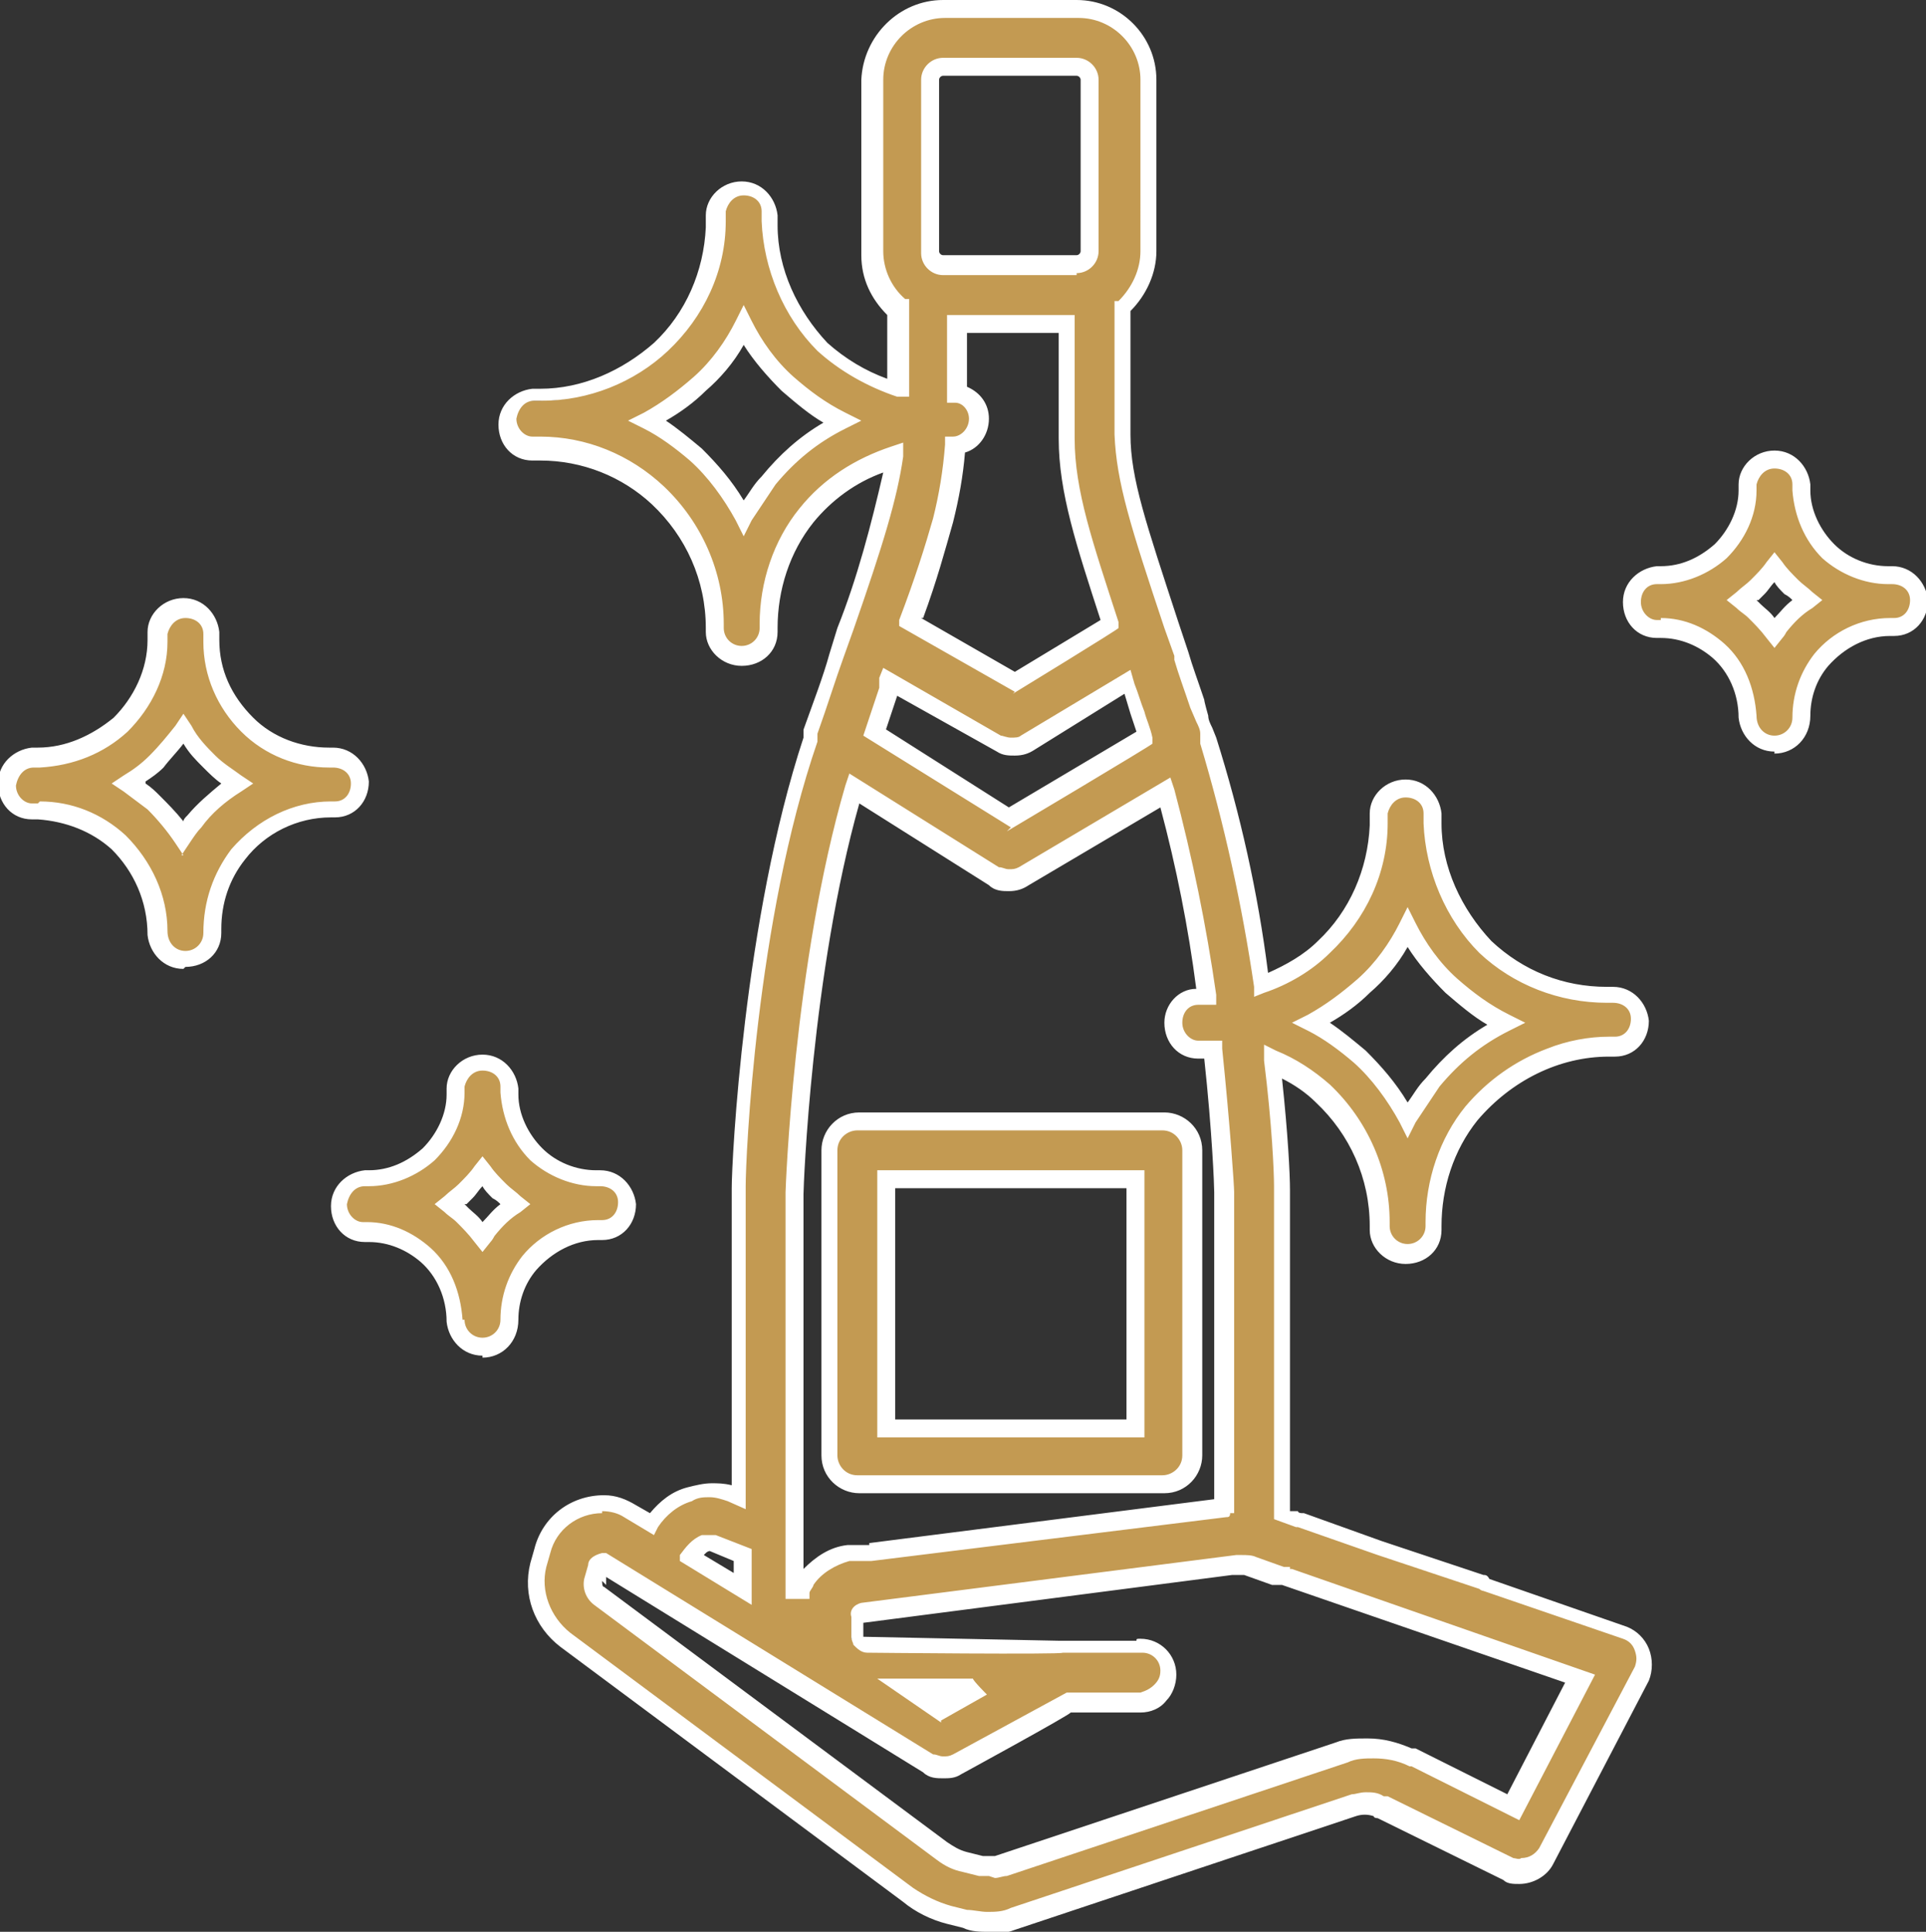 <svg viewBox="0 0 96.6 96.9" version="1.1" xmlns="http://www.w3.org/2000/svg" id="Layer_1">
  
  <rect x="0" y="0" width="96.6" height="96.9" fill="#333333" stroke="none"/>
  
  <defs>
    <style>
      .st0 {
        fill: #fff;
      }

      .st1 {
        fill: #c39a52;
      }
    </style>
  </defs>
  <g id="Group_45">
    <path d="M48.4,96.3l-.8-.2c-.7-.2-1.4-.5-2.1-1l-17.2-12.8c-1.2-.9-1.7-2.3-1.3-3.7l.2-.7c.3-1.4,1.6-2.4,3-2.4.5,0,1,.1,1.4.4l1.1.7c.4-.7,1.1-1.2,1.9-1.5.3-.1.7-.2,1.1-.2.4,0,.7,0,1.1.2h.3c0,.1,0-15.4,0-15.4,0-1.3.6-13.4,3.6-22.5h0c0-.2,0-.2,0-.2s0,0,0,0h0s0,0,0,0h0s0-.2,0-.2h0c.5-1.6,1-2.9,1.4-4.1h0c0,0,.3-1,.3-1,0,0,0,0,0,0,1.5-4.3,2.2-6.6,2.4-8.6-1.7.5-3.3,1.5-4.4,2.9-1.2,1.6-1.9,3.5-1.9,5.6v.2c0,.7-.6,1.3-1.3,1.3h0c-.7,0-1.3-.6-1.3-1.3v-.2c0-2.5-1.1-4.8-2.9-6.6-1.6-1.5-3.7-2.3-5.9-2.3h-.4c-.7,0-1.3-.6-1.3-1.3,0-.7.6-1.3,1.3-1.3h.4c2.2,0,4.4-.9,6-2.4,1.7-1.6,2.7-3.8,2.7-6.2v-.6c0-.7.6-1.3,1.3-1.3h0c.7,0,1.3.6,1.3,1.3v.5c0,2.3,1,4.6,2.7,6.2,1.1,1,2.4,1.7,3.8,2.1v-1.4c0-.9,0-1.8,0-2.6-.8-.7-1.3-1.7-1.3-2.8V4c0-2,1.6-3.6,3.6-3.6h6.7c2,0,3.6,1.6,3.6,3.6v8.6c0,1.1-.5,2.1-1.3,2.8,0,2,0,4.6,0,6.5,0,2.3.8,4.6,2.5,9.6l.5,1.4h0c0,0,0,.1,0,.1h0c.3.8.5,1.6.8,2.5h0c0,.1.2.7.2.7,0,.2.1.4.2.6h0c0,.1,0,.3,0,.3h0s0,0,0,0h0c1.3,4,2.1,8.1,2.7,12.3,1.2-.4,2.3-1,3.2-1.9,1.7-1.6,2.7-3.8,2.7-6.2v-.6c0-.7.6-1.3,1.3-1.3h0c.7,0,1.3.6,1.3,1.3,0,.1,0,.3,0,.5,0,2.3,1,4.6,2.7,6.2,1.7,1.5,3.8,2.4,6.1,2.4h0c.1,0,.2,0,.3,0,.7,0,1.3.6,1.3,1.3,0,.7-.5,1.3-1.3,1.3,0,0-.2,0-.3,0-2.7,0-5.2,1.3-6.9,3.3-1.2,1.6-1.9,3.5-1.9,5.6v.2c0,.7-.6,1.3-1.3,1.3h0c-.7,0-1.3-.6-1.3-1.3v-.2c0-2.5-1.1-4.9-2.9-6.6-.8-.7-1.6-1.2-2.6-1.6.3,3.3.4,5.8.5,6.4v16.4l.8.3h0c0,0,.1,0,.2,0l4,1.4,5.1,1.7c.1,0,.2,0,.3.1l6.9,2.4c.4.1.7.4.9.8.2.4.1.8,0,1.2l-4.8,9.1c-.2.5-.7.8-1.3.8-.2,0-.4,0-.6-.1l-6.3-3.1c0,0-.2,0-.2-.1-.2-.1-.5-.2-.7-.2-.2,0-.4,0-.5,0l-17.1,5.7c-.4.1-.9.2-1.3.2-.4,0-.8,0-1.1-.2ZM29.9,78.6l-.2.7c0,.3,0,.6.3.8l17.2,12.8c.3.3.7.4,1.1.6l.8.2c.1,0,.3,0,.4,0,.2,0,.3,0,.5,0l17.1-5.7c.5-.2.9-.2,1.4-.2.7,0,1.4.2,2,.5,0,0,.1,0,.2,0l5,2.5,3.4-6.4-14.7-5.1c0,0-.1,0-.2,0,0,0,0,0,0,0h-.3c0,0-1.4-.6-1.4-.6-.2,0-.4,0-.6,0,0,0-.2,0-.2,0h0l-14.6,1.8-4.2.5c-.1,0-.2,0-.2.2v1c0,0,.1.1.2.2,0,.1.2.2.3.2l9.8.2h3.9c0-.1,0-.1.1-.1.7,0,1.3.6,1.3,1.4,0,.8-.6,1.4-1.4,1.5h-3.6c0,.1-5.6,3.2-5.6,3.2-.2.1-.4.2-.7.2-.3,0-.5,0-.7-.2l-16.2-10c-.1,0-.2.1-.3.2h0ZM47.2,85.8l1.5-.8-.3-.3h-3s1.7,1.1,1.7,1.1ZM35.4,77.5c-.3.1-.6.4-.7.7l2.6,1.6v-1.7l-1.5-.6c0,0-.1,0-.2,0,0,0-.2,0-.2,0h0ZM39.9,59.7v20h.3c0-.2.2-.3.3-.5.5-.7,1.2-1.1,2.1-1.3h1.1c0-.1,0-.1,0-.1l17.7-2.2s0,0,0,0v-15.9c0-.2-.1-3.2-.6-7.1-.1,0-.2,0-.3,0h-.4c-.7,0-1.3-.6-1.3-1.3,0-.7.6-1.3,1.3-1.3h.4c-.4-3.5-1.1-6.9-2.1-10.3l-7.1,4.2c-.2.1-.5.2-.7.2-.3,0-.5,0-.8-.2l-7-4.4c-2.6,8.7-3,19.8-3,20.2h0ZM68.3,49.5c-.8.7-1.6,1.3-2.6,1.8.9.5,1.7,1,2.4,1.7,1,.9,1.8,2,2.4,3.2.3-.7.7-1.3,1.2-1.9,1-1.2,2.2-2.2,3.6-2.9-1-.5-1.9-1.1-2.7-1.9-.9-.8-1.6-1.8-2.2-2.9-.6,1.1-1.3,2.1-2.2,2.9h0ZM44.5,34.5c-.2.6-.4,1.2-.6,1.9h0c0,0,0,.3,0,.3l6.9,4.3,6.9-4.1c-.1-.4-.3-.9-.4-1.3-.2-.5-.4-1.1-.5-1.6l-5,3.1c-.2.1-.5.2-.7.2-.2,0-.5,0-.7-.2l-5.4-3.1c0,.2-.1.3-.2.5h0ZM47.9,19.8c.6,0,1.1.6,1.1,1.3,0,.7-.5,1.2-1.2,1.3,0,1.3-.3,2.5-.6,3.7-.4,1.4-.9,3.1-1.6,5.2l5.2,3,4.8-2.9c-1.3-4-2.2-6.6-2.2-9.3,0-1.3,0-3.3,0-5.7h-5.5c0,1.1,0,2.3,0,3.5h0ZM35,19.2c-.8.7-1.6,1.3-2.6,1.8.9.5,1.7,1,2.4,1.7,1,.9,1.8,2,2.4,3.2.3-.7.7-1.3,1.2-1.9,1-1.2,2.2-2.2,3.6-2.9-1-.5-1.9-1.1-2.7-1.9-.9-.8-1.6-1.8-2.2-2.9-.6,1.1-1.3,2.1-2.2,2.9h0ZM46.6,4v8.6c0,.4.3.7.7.7h6.7c.4,0,.7-.3.7-.7V4c0-.4-.3-.7-.7-.7h-6.7c-.4,0-.7.3-.7.7h0ZM43,74.5c-.8,0-1.4-.6-1.4-1.4v-15.3c0-.8.6-1.4,1.4-1.4h15.3c.8,0,1.4.6,1.4,1.4v15.3c0,.8-.6,1.4-1.4,1.4h-15.3ZM44.4,71.6h12.5v-12.5h-12.5v12.5ZM24.2,67.5c-.7,0-1.3-.6-1.3-1.3h0c0-1.3-.5-2.5-1.4-3.4-.8-.7-1.8-1.1-2.9-1.2h-.2c-.7,0-1.3-.6-1.3-1.3,0-.7.6-1.3,1.3-1.3h.2c1.1,0,2.2-.4,3-1.2.8-.8,1.3-1.9,1.4-3.1v-.3c0-.7.6-1.3,1.3-1.3h0c.7,0,1.3.6,1.3,1.3v.3c0,1.2.5,2.2,1.3,3.1.8.8,1.9,1.2,3,1.2h0c0,0,.1,0,.2,0,.7,0,1.3.6,1.3,1.3,0,.7-.5,1.3-1.3,1.3h-.2c-1.3,0-2.6.6-3.4,1.7-.6.8-1,1.8-1,2.8h0c0,.8-.6,1.4-1.3,1.4h0ZM23.3,59.8c-.2.2-.5.4-.7.6.2.2.4.3.6.5.4.3.7.7,1,1.1,0,0,.1-.2.2-.3.4-.5.9-.9,1.4-1.3-.3-.2-.5-.4-.8-.6-.3-.3-.6-.6-.8-1-.3.3-.5.7-.8,1h0ZM9.2,48.1c-.7,0-1.3-.6-1.3-1.3h0c0-1.8-.7-3.4-1.9-4.6-1.1-1-2.5-1.5-4-1.6h-.3c-.7,0-1.3-.6-1.3-1.3,0-.7.6-1.3,1.3-1.3h.3c1.5,0,3-.6,4.1-1.6,1.1-1.1,1.8-2.6,1.8-4.2v-.4c0-.7.6-1.3,1.3-1.3h0c.7,0,1.3.6,1.3,1.3v.4c0,1.6.7,3.1,1.8,4.2,1.1,1,2.6,1.6,4.1,1.6h.2c.7,0,1.3.6,1.3,1.3,0,.7-.5,1.3-1.3,1.3h-.2c-1.8,0-3.5.9-4.7,2.3-.8,1.1-1.3,2.4-1.3,3.8h0c0,.9-.6,1.4-1.3,1.4h0ZM7.9,38.3c-.4.4-.9.7-1.4,1.1.4.3.9.6,1.2.9.6.5,1.1,1.1,1.5,1.8.2-.3.4-.6.6-.8.6-.7,1.3-1.4,2.1-1.9-.5-.3-1-.7-1.4-1.1-.5-.5-1-1-1.3-1.6-.4.6-.8,1.1-1.3,1.6h0ZM89,37.3c-.7,0-1.3-.6-1.3-1.3h0c0-1.3-.5-2.5-1.4-3.4-.8-.7-1.8-1.1-2.9-1.2h-.2c-.7,0-1.3-.6-1.3-1.3,0-.7.6-1.3,1.3-1.3h.2c1.1,0,2.2-.4,3-1.2.8-.8,1.3-1.9,1.4-3.1v-.3c0-.7.6-1.3,1.3-1.3h0c.7,0,1.3.6,1.3,1.3v.3c0,1.2.5,2.2,1.3,3.1.8.8,1.9,1.2,3,1.2h.2c.7,0,1.3.6,1.3,1.3,0,.7-.5,1.3-1.3,1.3h-.2c-1.3,0-2.6.6-3.4,1.7-.6.8-1,1.8-1,2.8h0c0,.8-.6,1.4-1.3,1.4h0ZM88.1,29.5c-.2.2-.5.4-.7.6.2.2.4.3.6.5.4.3.7.7,1,1.1,0-.1.1-.2.2-.3.4-.5.9-.9,1.4-1.3-.3-.2-.5-.4-.8-.6-.3-.3-.6-.6-.8-1-.3.3-.5.7-.8,1h0Z" class="st1" id="Union_2"></path>
    <path d="M49.6,96.9c-.4,0-.9,0-1.3-.2l-.8-.2c-.8-.2-1.6-.6-2.2-1.1l-17.2-12.8c-1.3-1-1.9-2.6-1.5-4.2l.2-.7c.4-1.6,1.8-2.7,3.5-2.7.6,0,1.1.2,1.6.5l.7.4c.5-.6,1.1-1.1,1.9-1.3.4-.1.8-.2,1.2-.2.3,0,.6,0,1,.1v-14.9c0-1.4.6-13.5,3.6-22.6h0s0-.2,0-.2c0,0,0,0,0,0h0c0,0,0,0,0,0h0c0,0,0,0,0,0v-.2c.5-1.4,1-2.7,1.3-3.8l.4-1.3s0,0,0,0c1-2.5,1.7-5.2,2.3-7.8-1.4.5-2.6,1.4-3.5,2.5-1.2,1.5-1.8,3.4-1.8,5.3v.2c0,1-.8,1.7-1.8,1.7-1,0-1.8-.8-1.8-1.7v-.2c0-2.4-1-4.6-2.7-6.2-1.5-1.4-3.5-2.2-5.6-2.2h-.4c-1,0-1.7-.8-1.7-1.8,0-1,.8-1.7,1.7-1.8h.4c2.1,0,4.1-.9,5.7-2.3,1.6-1.5,2.5-3.6,2.6-5.8,0-.2,0-.4,0-.6,0-.9.8-1.7,1.8-1.7h0c1,0,1.7.8,1.8,1.7v.5c0,2.2,1,4.3,2.5,5.9.9.8,1.9,1.4,3,1.8v-.8c0-.7,0-1.5,0-2.4-.8-.8-1.3-1.8-1.3-3V4C43.3,1.8,45.1,0,47.3,0h6.7c2.2,0,4,1.8,4,4v8.6c0,1.1-.5,2.2-1.3,3,0,1.9,0,4.5,0,6.2,0,2.2.8,4.5,2.4,9.4l.5,1.5c.2.7.5,1.5.8,2.4h0c0,.1.2.8.2.8,0,.2.1.4.2.6l.2.5c1.2,3.8,2.1,7.8,2.6,11.8.9-.4,1.8-.9,2.5-1.6,1.6-1.5,2.5-3.6,2.6-5.8,0-.2,0-.4,0-.6,0-.9.8-1.7,1.8-1.7h0c1,0,1.7.8,1.8,1.7v.5c0,2.2,1,4.3,2.5,5.9,1.6,1.5,3.6,2.3,5.8,2.3h0c.1,0,.2,0,.3,0,1,0,1.7.8,1.8,1.7,0,1-.7,1.8-1.7,1.8,0,0-.2,0-.3,0-2.5,0-4.9,1.2-6.6,3.2-1.2,1.5-1.8,3.4-1.8,5.3h0v.2c0,1-.8,1.7-1.8,1.7-1,0-1.8-.8-1.8-1.7v-.2c0-2.4-1-4.6-2.7-6.2-.5-.5-1.1-.9-1.7-1.2.3,2.8.4,4.8.4,5.6v16.1h.4c0,.1.2.1.2.1h0c0,0,0,0,.1,0l3.9,1.4,5.1,1.7c.1,0,.2,0,.3.2l6.9,2.4c.5.2.9.6,1.1,1.1.2.5.2,1.1,0,1.6l-4.8,9.2c-.3.6-1,1-1.7,1-.3,0-.6,0-.8-.2l-6.3-3.1c0,0-.2,0-.2-.1-.3-.1-.6-.1-.9,0l-17.1,5.7c-.5.2-1,.2-1.5.2ZM30.2,75.9c-1.2,0-2.3.8-2.6,2l-.2.7c-.3,1.2.2,2.5,1.2,3.3l17.2,12.8c.6.4,1.2.7,1.9.9l.8.2c.3,0,.7.1,1,.1.4,0,.8,0,1.2-.2l17.1-5.7c.2,0,.4-.1.7-.1.3,0,.6,0,.9.2h0s0,0,0,0c0,0,.1,0,.2,0l6.3,3.1c.1,0,.3.1.4,0,.4,0,.7-.2.9-.5l4.8-9.1c.1-.3.1-.5,0-.8-.1-.3-.3-.5-.6-.6l-7-2.4h0c0,0-.1,0-.2-.1l-5.1-1.7-4-1.4s0,0-.1,0h0s0,0,0,0h0s0,0,0,0h0s-1.1-.4-1.1-.4v-16.7c0-.7-.1-3.1-.5-6.3v-.8c0,0,.6.3.6.3,1,.4,1.9,1,2.7,1.7,1.9,1.8,3,4.3,3,6.9v.2c0,.5.4.9.9.9.5,0,.9-.4.9-.9h0v-.2h0c0-2.1.7-4.2,2-5.8,1.1-1.3,2.5-2.3,4.1-2.9,1-.4,2.1-.6,3.1-.6h0c.1,0,.2,0,.3,0,.5,0,.8-.4.8-.9,0-.5-.4-.8-.9-.8,0,0-.2,0-.3,0h0c-2.4,0-4.7-.9-6.4-2.5-1.7-1.7-2.7-4.1-2.8-6.5h0c0-.2,0-.4,0-.5,0-.5-.4-.8-.9-.8h0c-.5,0-.8.4-.9.8,0,.1,0,.3,0,.5h0c0,2.5-1.1,4.8-2.9,6.5-.9.9-2.1,1.6-3.3,2l-.5.2v-.5c-.6-4.1-1.5-8.2-2.7-12.2h0c0-.1,0-.5,0-.5,0-.2-.1-.4-.2-.6l-.3-.7c-.3-.9-.6-1.7-.8-2.4v-.2c0,0-.5-1.4-.5-1.4-1.7-5.1-2.4-7.3-2.5-9.7,0-1.8,0-4.5,0-6.5v-.2h.2c.7-.7,1.1-1.6,1.1-2.5V4c0-1.7-1.4-3.1-3.1-3.1h-6.7c-1.7,0-3.1,1.4-3.1,3.1v8.6c0,.9.4,1.8,1.1,2.4h.2v.3c0,.9,0,1.8,0,2.6v2h-.6c-1.5-.5-2.9-1.3-4-2.3-1.7-1.7-2.7-4.1-2.8-6.5h0c0-.2,0-.4,0-.5,0-.5-.4-.8-.9-.8h0c-.5,0-.8.4-.9.8,0,.1,0,.3,0,.5h0c0,2.5-1.1,4.8-2.9,6.5-1.7,1.6-4,2.5-6.3,2.5h-.4c-.5,0-.8.4-.9.9,0,.5.4.9.8.9h.4c2.3,0,4.5.9,6.2,2.5,1.9,1.8,3,4.3,3,6.9h0v.2c0,.5.4.9.9.9.5,0,.9-.4.9-.9v-.2h0c0-2.1.7-4.2,2-5.8,1.2-1.5,2.8-2.5,4.6-3.1l.6-.2v.7c-.3,2.1-1,4.4-2.5,8.7l-.5,1.4c-.4,1.1-.8,2.4-1.3,3.8v.2c0,0,0,0,0,0h0s0,0,0,0c0,0,0,0,0,0v.2c-3.1,9-3.6,20.9-3.6,22.3v16.2l-.9-.4c-.3-.1-.6-.2-.9-.2-.3,0-.6,0-.9.2-.7.2-1.3.7-1.7,1.3l-.2.4-1.5-.9c-.3-.2-.7-.3-1.1-.3h0ZM49.6,94.1c-.2,0-.3,0-.5,0l-.8-.2c-.5-.1-.9-.3-1.3-.6l-17.2-12.8c-.4-.3-.6-.8-.5-1.3h0s.2-.7.2-.7c0-.3.3-.5.7-.6h.2s16.4,10.1,16.4,10.1c.2,0,.3.1.5.1.2,0,.3,0,.5-.1l5.7-3.1h3.7c.3-.1.5-.2.7-.4.2-.2.3-.4.3-.7,0-.5-.4-.9-.9-.9h-4c0,.1-9.8,0-9.8,0-.3,0-.5-.2-.7-.4,0-.1-.1-.2-.1-.4v-1c-.1-.3.1-.6.5-.7l18.8-2.4c0,0,.2,0,.3,0,.2,0,.5,0,.7.1l1.4.5h.3c0,0,0,.1,0,.1h0c0,0,0,0,.1,0l15.2,5.3-3.8,7.3-5.4-2.7s0,0-.1,0h0s0,0,0,0c-.6-.3-1.2-.4-1.8-.4-.4,0-.9,0-1.3.2l-17.1,5.7c-.2,0-.4.1-.6.1h0ZM30.2,79.3c0,.1,0,.3.1.3l17.2,12.8c.3.2.6.4,1,.5l.8.2c0,0,.2,0,.3,0,.1,0,.2,0,.3,0l17.1-5.7c.5-.2,1-.2,1.6-.2.8,0,1.5.2,2.2.5,0,0,.2,0,.2,0l4.6,2.3,2.9-5.6-14.2-4.9c0,0-.1,0-.2,0h0s-.3,0-.3,0l-1.4-.5c-.1,0-.3,0-.4,0,0,0-.1,0-.2,0h0l-18.5,2.4v.7c0,0,9.8.2,9.8.2h3.9c0-.1,0-.1.2-.1,1,0,1.8.8,1.8,1.8,0,.5-.2,1-.5,1.3-.3.4-.8.6-1.3.6h-3.5c0,.1-5.5,3.1-5.5,3.1-.3.2-.6.2-.9.2-.3,0-.7,0-1-.3l-15.9-9.8v.4ZM47.2,86.4l-3.2-2.2h4.5c0,0,.2,0,.2,0h.1c0,.1.7.8.7.8l-2.3,1.3ZM37.7,80.5l-3.6-2.2v-.3c.3-.4.6-.8,1.1-1h0c.1,0,.3,0,.4,0,.1,0,.2,0,.3,0h0s1.8.7,1.8.7v2.8ZM35.3,78l1.5.9v-.6l-1.2-.5s0,0,0,0c0,0,0,0,0,0,0,0-.1,0-.2.1h0ZM40.5,80.2h-1.1v-20.4c0-.1.4-11.5,3-20.4l.2-.6,7.5,4.7c.2,0,.3.1.5.1.2,0,.3,0,.5-.1l7.6-4.5.2.6c.9,3.4,1.6,6.8,2.1,10.3v.5c0,0-.5,0-.5,0h-.4c-.5,0-.8.4-.8.9,0,.5.4.9.8.9h.4c0,0,.2,0,.4,0h.4s0,.4,0,.4c.4,3.9.6,6.9.6,7.2v16.1h-.2c0,.2-.1.2-.2.2l-17.8,2.2h-1.1c-.7.2-1.4.6-1.8,1.2,0,.1-.2.3-.2.4v.3ZM40.3,59.7v19c.6-.6,1.3-1.1,2.2-1.2h1.1c0-.1,0-.1,0-.1l17.3-2.2v-15.4c0-.3-.1-3-.5-6.7h-.3c-1,0-1.7-.8-1.7-1.8,0-.9.7-1.7,1.6-1.7-.4-3.1-1-6.1-1.8-9.1l-6.6,3.9c-.3.2-.6.3-1,.3-.3,0-.7,0-1-.3l-6.5-4.1c-2.4,8.5-2.8,19.2-2.8,19.6h0ZM58.4,74.9h-15.3c-1,0-1.9-.8-1.9-1.9v-15.3c0-1,.8-1.9,1.9-1.9h15.3c1,0,1.9.8,1.9,1.9v15.3c0,1-.8,1.9-1.9,1.9h0,0ZM43,56.7c-.5,0-1,.4-1,1v15.3c0,.5.4,1,1,1h15.3c.5,0,1-.4,1-1v-15.3c0-.5-.4-1-1-1h-15.3ZM57.4,72.1h-13.4v-13.4h13.4v13.4ZM44.9,71.2h11.6v-11.6h-11.6v11.6ZM24.2,68h0c-1,0-1.7-.8-1.8-1.7h0c0-1.2-.5-2.3-1.3-3-.7-.6-1.6-1-2.6-1h-.2c-1,0-1.7-.8-1.7-1.8,0-1,.8-1.7,1.7-1.8h.2c1,0,1.9-.4,2.7-1.1.7-.7,1.2-1.7,1.2-2.7v-.3c0-.9.8-1.7,1.8-1.7h0c1,0,1.7.8,1.8,1.7v.3c0,1,.5,2,1.2,2.7.7.7,1.7,1.1,2.7,1.1h.2c1,0,1.7.8,1.8,1.7,0,1-.7,1.8-1.7,1.8h-.2c-1.2,0-2.3.6-3.1,1.5-.6.7-.9,1.6-.9,2.5h0c0,1.1-.8,1.9-1.8,1.9h0ZM23.3,66.2c0,.5.4.9.9.9h0c.5,0,.9-.4.9-.9h0c0-1.2.4-2.3,1.1-3.2.9-1.1,2.3-1.8,3.8-1.8h.2c.5,0,.8-.4.8-.9,0-.5-.4-.8-.9-.8h-.2c-1.2,0-2.4-.5-3.3-1.3-.9-.9-1.4-2.1-1.5-3.4h0v-.3c0-.5-.4-.8-.9-.8h0c-.5,0-.8.4-.9.8v.3h0c0,1.3-.6,2.5-1.5,3.4-.9.8-2.1,1.3-3.3,1.3h-.2c-.5,0-.8.4-.9.9,0,.5.4.9.8.9h.2c1.2,0,2.3.5,3.2,1.3,1,.9,1.5,2.2,1.6,3.6h0ZM24.2,62.8l-.4-.5c-.3-.4-.6-.7-.9-1-.2-.2-.4-.3-.6-.5l-.5-.4.5-.4c.2-.2.5-.4.7-.6.3-.3.6-.6.8-.9l.4-.5.4.5c.2.3.5.6.8.9.2.2.5.4.7.6l.5.4-.5.4c-.5.3-.9.7-1.3,1.2,0,0-.1.2-.2.3l-.4.5ZM23.3,60.4c0,0,.1.1.2.2.2.2.5.4.7.7.3-.3.5-.6.9-.9-.1-.1-.2-.2-.4-.3-.2-.2-.4-.4-.5-.6-.2.2-.3.4-.5.6-.1.1-.2.2-.3.3h0ZM70.6,57.1l-.4-.8c-.6-1.1-1.4-2.2-2.3-3-.7-.6-1.5-1.2-2.3-1.6l-.8-.4.8-.4c.9-.5,1.7-1.1,2.5-1.8.9-.8,1.6-1.8,2.1-2.8l.4-.8.4.8c.5,1,1.2,2,2.1,2.8.8.7,1.6,1.3,2.6,1.8l.8.4-.8.4c-1.4.7-2.5,1.6-3.5,2.8-.4.6-.8,1.2-1.2,1.8l-.4.8ZM66.7,51.3c.6.4,1.2.9,1.8,1.4.8.8,1.5,1.6,2.1,2.6.3-.4.5-.8.9-1.2.9-1.1,1.9-2,3.1-2.7-.7-.4-1.4-1-2.1-1.6-.7-.7-1.4-1.5-1.9-2.3-.5.9-1.2,1.7-1.9,2.3-.6.6-1.3,1.1-2,1.5h0ZM9.2,48.6h0c-1,0-1.7-.8-1.8-1.7h0c0-1.7-.7-3.2-1.8-4.3-1-.9-2.3-1.4-3.7-1.5h-.3c-1,0-1.7-.8-1.7-1.8,0-1,.8-1.7,1.7-1.8h.3c1.4,0,2.7-.6,3.8-1.5,1-1,1.7-2.4,1.7-3.9v-.4c0-.9.8-1.7,1.8-1.7h0c1,0,1.7.8,1.8,1.7v.4c0,1.5.6,2.8,1.7,3.9,1,1,2.4,1.5,3.8,1.5h.2c1,0,1.7.8,1.8,1.7,0,1-.7,1.8-1.7,1.8h-.2c-1.7,0-3.3.8-4.3,2.1-.8,1-1.2,2.2-1.2,3.5v.2c0,1-.8,1.7-1.8,1.7h0ZM2,40.2h0c1.6,0,3.1.6,4.3,1.7,1.3,1.3,2.1,3,2.1,4.8h0c0,.6.4,1,.9,1h0c.5,0,.9-.4.9-.9h0c0-1.6.5-3,1.4-4.2,1.3-1.5,3.1-2.4,5-2.4h.2c.5,0,.8-.4.8-.9,0-.5-.4-.8-.9-.8h-.2c-1.6,0-3.2-.6-4.4-1.8-1.2-1.2-1.9-2.8-1.9-4.5h0v-.4c0-.5-.4-.8-.9-.8h0c-.5,0-.8.4-.9.8,0,.1,0,.2,0,.4h0c0,1.7-.8,3.3-2,4.5-1.2,1.1-2.7,1.7-4.4,1.8h-.3c-.5,0-.8.4-.9.9,0,.5.4.9.8.9h.3ZM9.2,42.9l-.4-.6c-.4-.6-.9-1.2-1.4-1.7-.4-.3-.8-.6-1.2-.9l-.6-.4.6-.4c.5-.3.9-.6,1.3-1,.5-.5.9-1,1.3-1.5l.4-.6.4.6c.3.6.8,1.1,1.2,1.5.4.4.9.7,1.3,1l.6.4-.6.4c-.8.5-1.5,1.1-2,1.8-.2.2-.4.5-.6.8l-.4.6ZM7.3,39.3c.3.2.5.4.7.6.4.4.8.8,1.2,1.3,0-.1.1-.2.2-.3.5-.6,1.1-1.1,1.7-1.6-.3-.2-.6-.5-.9-.8-.4-.4-.7-.7-1-1.2-.3.4-.7.8-1,1.2-.3.3-.6.5-.9.7h0ZM50.7,41.5l-7.4-4.6.2-.6c.2-.6.4-1.2.6-1.8h0c0,0,0-.3,0-.3,0,0,0-.2,0-.2l.2-.5,5.9,3.4c.1,0,.3.1.5.1.2,0,.4,0,.5-.1l5.5-3.3.2.7c.2.5.3.9.5,1.4.1.4.3.8.4,1.3v.3c.1,0-7.3,4.4-7.3,4.4ZM44.3,36.5l6.3,4,6.4-3.8c-.1-.3-.2-.6-.3-.9l-.3-1-4.5,2.8c-.3.2-.6.3-1,.3-.3,0-.6,0-.9-.2l-5-2.8h0c-.2.6-.4,1.2-.6,1.8h0ZM89,37.7h0c-1,0-1.7-.8-1.8-1.7h0c0-1.2-.5-2.3-1.3-3-.7-.6-1.6-1-2.6-1h-.2c-1,0-1.7-.8-1.7-1.8,0-1,.8-1.7,1.7-1.8h.2c1,0,1.9-.4,2.7-1.1.7-.7,1.2-1.7,1.2-2.7v-.3c0-.9.8-1.7,1.8-1.7h0c1,0,1.7.8,1.8,1.7v.3c0,1,.5,2,1.2,2.7.7.7,1.7,1.1,2.7,1.1h.2c1,0,1.7.8,1.8,1.7,0,1-.7,1.8-1.7,1.8h-.2c-1.2,0-2.3.6-3.1,1.5-.6.7-.9,1.6-.9,2.5h0c0,1.1-.8,1.9-1.8,1.9h0ZM83.3,31h0c1.2,0,2.3.5,3.2,1.3,1,.9,1.5,2.2,1.6,3.6h0c0,.6.4,1,.9,1h0c.5,0,.9-.4.9-.9h0c0-1.2.4-2.3,1.1-3.2.9-1.1,2.3-1.8,3.8-1.8h.2c.5,0,.8-.4.8-.9,0-.5-.4-.8-.9-.8h-.2c-1.2,0-2.4-.5-3.3-1.3-.9-.9-1.4-2.1-1.5-3.4h0v-.3c0-.5-.4-.8-.9-.8h0c-.5,0-.8.4-.9.8,0,0,0,.2,0,.3h0c0,1.3-.6,2.5-1.5,3.4-.9.8-2.1,1.3-3.3,1.3h-.2c-.5,0-.8.4-.8.9,0,.5.4.9.8.9h.2ZM50.9,34.7l-5.8-3.3v-.3c.8-2.1,1.3-3.7,1.7-5.1.3-1.2.5-2.4.6-3.7v-.4s.4,0,.4,0c.4,0,.8-.4.8-.9,0-.4-.3-.8-.7-.8h-.4v-.4c0-1,0-2.2,0-3.5v-.5h6.4v.5c0,2.4,0,4.4,0,5.7,0,2.6.9,5.2,2.2,9.2v.3c.1,0-5.3,3.3-5.3,3.3ZM46.2,31l4.7,2.7,4.3-2.6c-1.2-3.7-2.1-6.4-2.1-9.1,0-1.3,0-3,0-5.3h-4.6c0,.8,0,1.7,0,2.7.7.3,1.1.9,1.1,1.6,0,.8-.5,1.5-1.2,1.7-.1,1.2-.3,2.3-.6,3.5-.4,1.4-.8,2.9-1.5,4.8h0ZM89,32.5l-.4-.5c-.3-.4-.6-.7-.9-1-.2-.2-.4-.3-.6-.5l-.5-.4.5-.4c.2-.2.5-.4.7-.6.3-.3.6-.6.8-.9l.4-.5.4.5c.2.3.5.6.8.9.2.2.5.4.7.6l.5.4-.5.4c-.5.3-.9.7-1.3,1.2,0,0-.1.2-.2.3l-.4.5ZM88.1,30.1c0,0,.1.1.2.2.2.2.5.4.7.7.3-.3.5-.6.9-.9-.1-.1-.2-.2-.4-.3-.2-.2-.4-.4-.5-.6-.2.2-.3.4-.5.6-.1.1-.2.2-.3.3h0ZM37.3,26.9l-.4-.8c-.6-1.1-1.4-2.2-2.3-3-.7-.6-1.5-1.2-2.3-1.6l-.8-.4.8-.4c.9-.5,1.7-1.1,2.5-1.8.9-.8,1.6-1.8,2.1-2.8l.4-.8.4.8c.5,1,1.2,2,2.1,2.8.8.7,1.6,1.3,2.6,1.8l.8.4-.8.4c-1.4.7-2.5,1.6-3.5,2.8-.4.6-.8,1.2-1.2,1.8l-.4.8ZM33.4,21.1c.6.4,1.2.9,1.8,1.4.8.8,1.5,1.6,2.1,2.6.3-.4.5-.8.9-1.2.9-1.1,1.9-2,3.1-2.7-.7-.4-1.4-1-2.1-1.6-.7-.7-1.4-1.5-1.9-2.3-.5.9-1.2,1.7-1.9,2.3-.6.6-1.3,1.1-2,1.5h0ZM54,13.8h-6.7c-.6,0-1.1-.5-1.1-1.1V4c0-.6.5-1.1,1.1-1.1h6.7c.6,0,1.1.5,1.1,1.1v8.6c0,.6-.5,1.1-1.1,1.1h0ZM47.3,3.8c-.1,0-.2.1-.2.2v8.6c0,.1.1.2.2.2h6.7c.1,0,.2-.1.2-.2h0V4c0-.1-.1-.2-.2-.2h-6.7Z" class="st0" id="Union_2_-_Outline"></path>
  </g>
</svg>